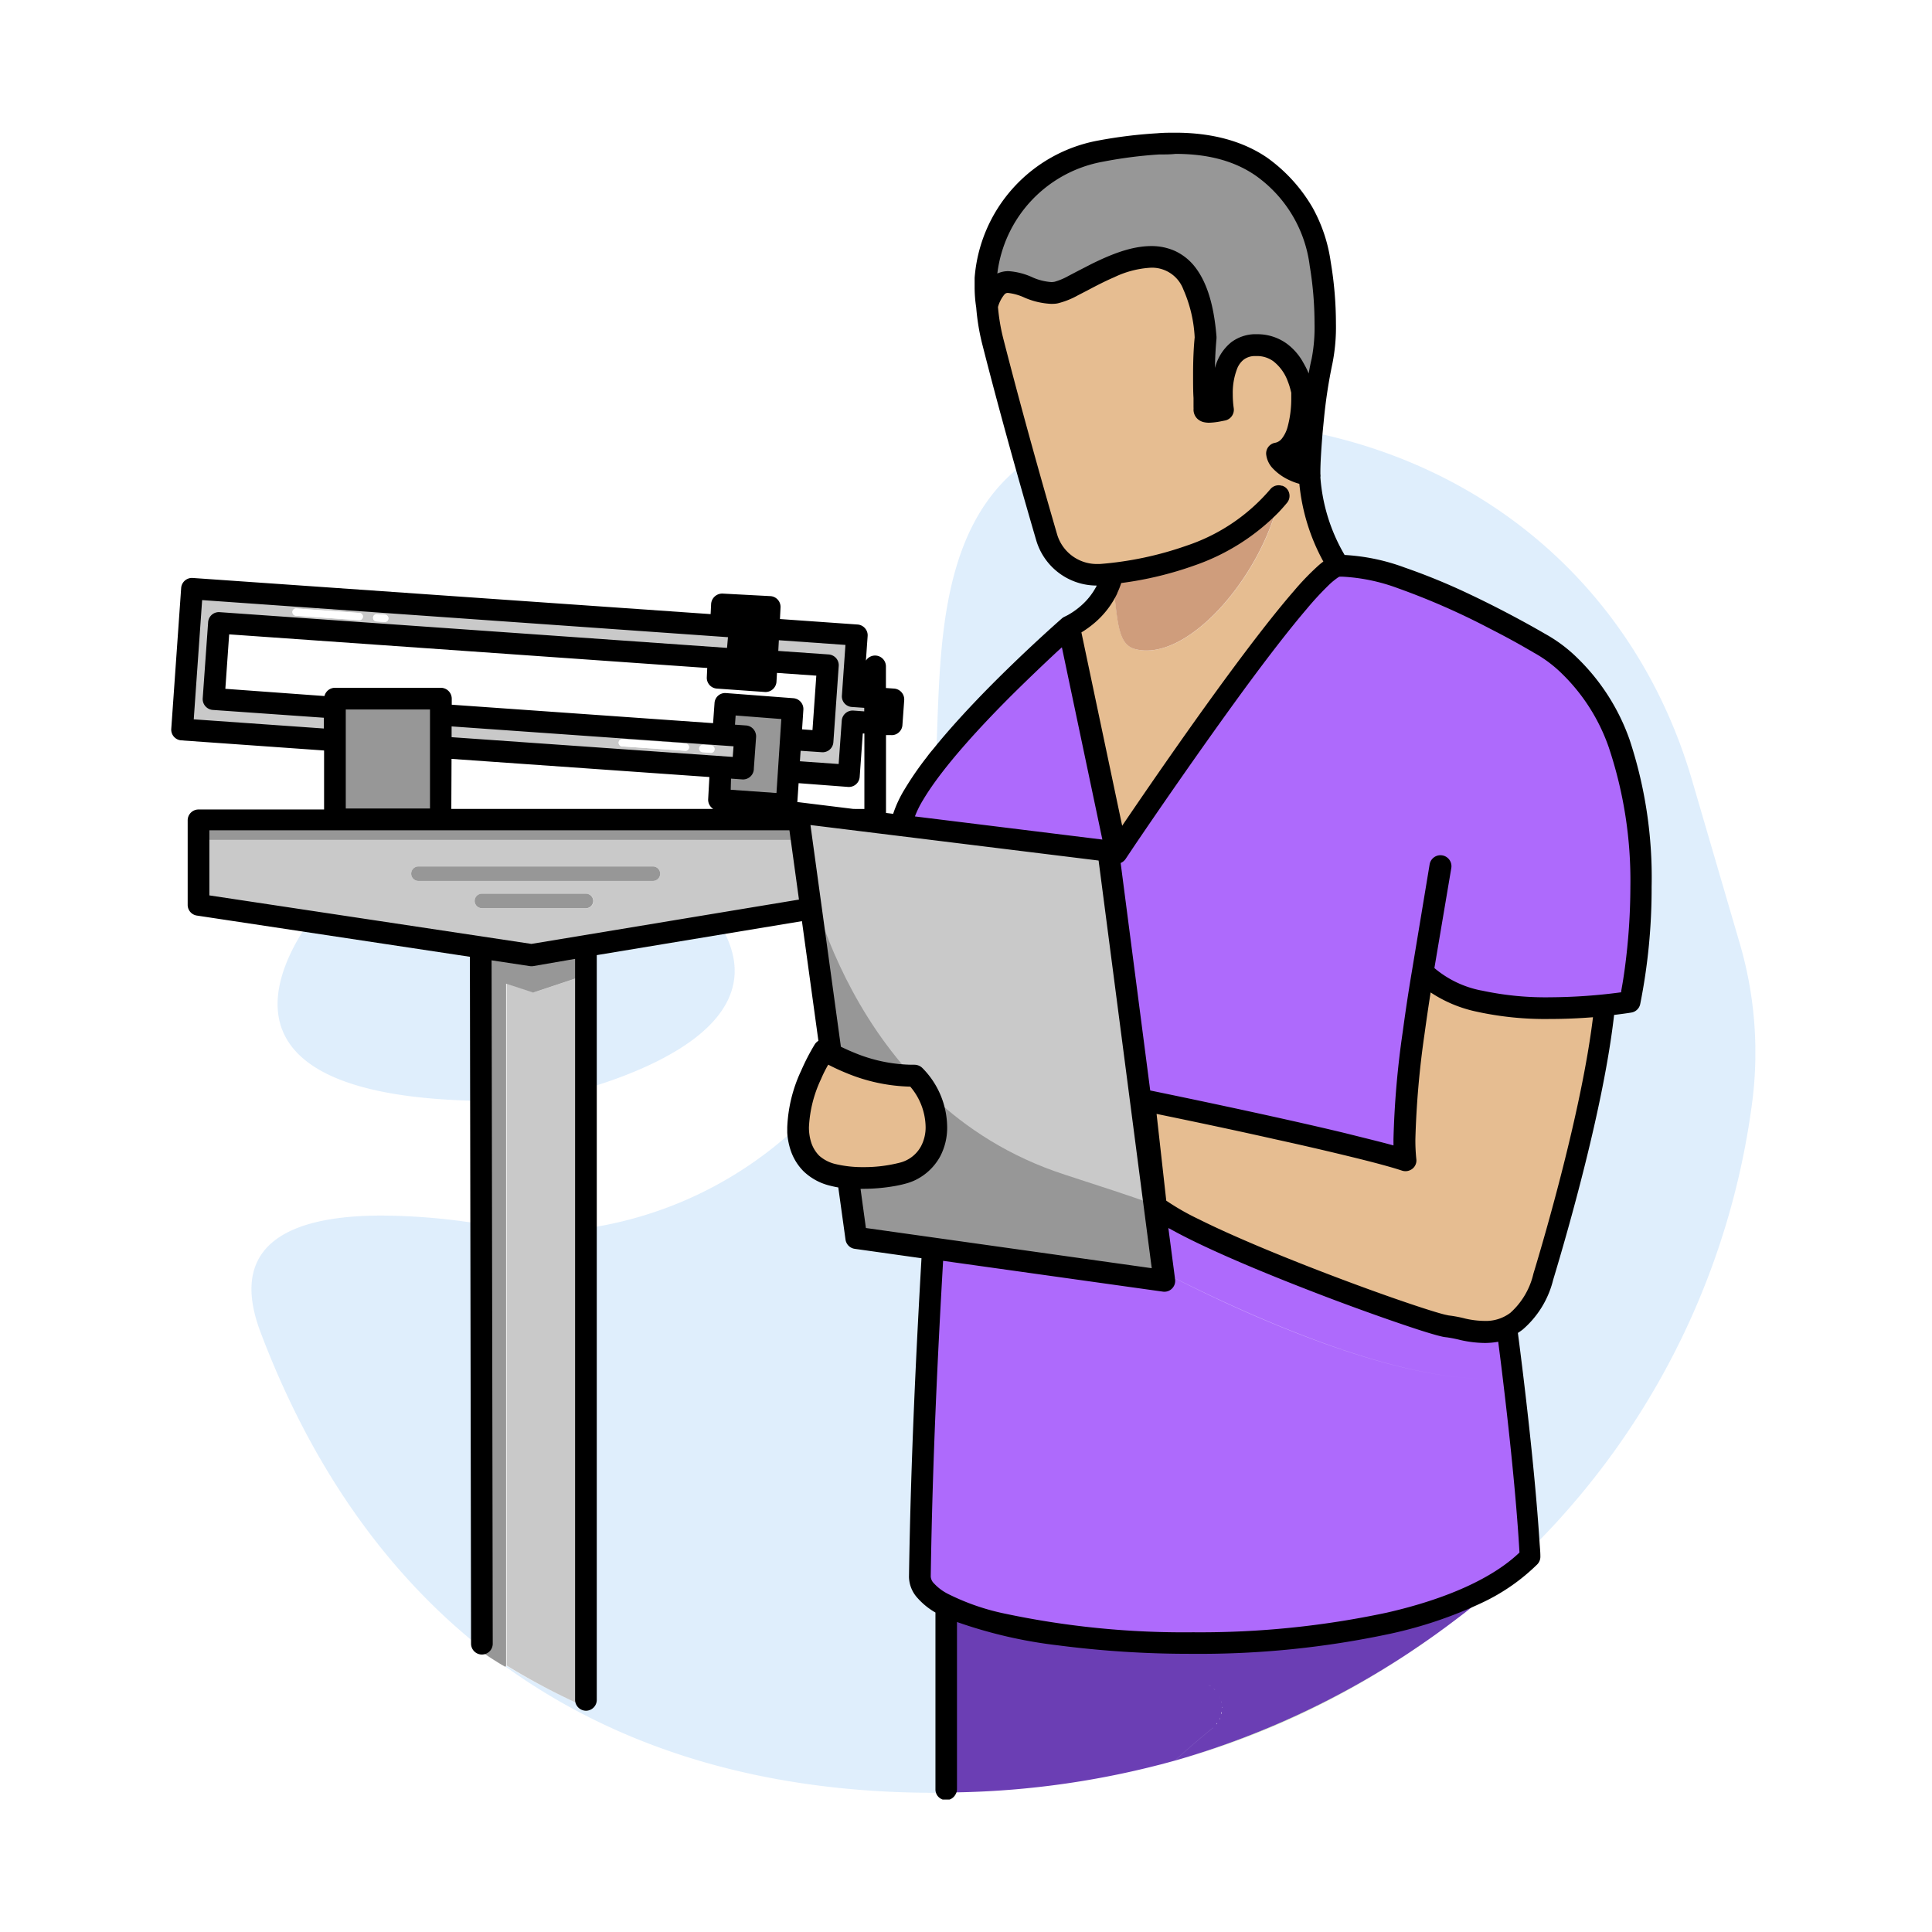 <svg fill="none" xmlns="http://www.w3.org/2000/svg" viewBox="0 0 350 350"><path fill="#fff" d="M0 0h350v350H0z"/><g clip-path="url(#clip0_2:206)"><path d="M131.054 168.588l-23.573 3.93v24.299c12.533-3.904 31.967-12.667 23.573-28.229zm-75.839-.445c-6.404 9.85-14.131 30.206 30.618 31.267v-26.643l-30.618-4.624zm114.904 123.459a12.74 12.74 0 01-3.405-2.62 5.142 5.142 0 01-1.375-3.38c.302-20.814 1.31-41.013 2.292-58.238l-12.677-1.847a1.307 1.307 0 01-1.113-1.114l-1.31-9.929a18.733 18.733 0 01-1.741-.34 9.915 9.915 0 01-4.663-2.411 9.317 9.317 0 01-2.2-3.536 11.816 11.816 0 01-.576-3.066 70.83 70.83 0 01-35.831 17.2v85.628c0 .348-.138.681-.383.927a1.313 1.313 0 01-1.448.273 1.306 1.306 0 01-.434-.309 122.611 122.611 0 01-13.502-7.086v.183l-.629-.354c20.587 14.999 46.674 23.199 78.301 23.199h1.022a1.31 1.31 0 01-.262-.734l-.066-32.446zm22.683-179.052c.099-.085.209-.155.327-.21l.17-.078c.158-.079.393-.197.668-.367.772-.45 1.5-.972 2.174-1.559a12.78 12.78 0 003.562-4.925h-1.152a10.71 10.71 0 01-10.241-7.728c-.996-3.406-2.279-7.86-3.719-12.995-14.616 11.79-14.249 33.822-14.956 51.244 2.763-3.393 5.932-6.851 9.049-10.047 7.282-7.362 14.105-13.322 14.118-13.335zM69.096 220.212c-14.405 0-28.379 3.929-21.922 21.063 8.787 23.277 21.726 42.362 38.816 56.326l-.13-76.053a113.775 113.775 0 00-16.764-1.336zm246.023-49.489l-8.617-29.473c-9.469-32.342-34.417-55.448-67.497-62.68-.249 2.857-.393 5.398-.393 6.76v.55c0 .16-.026.32-.079.472a32.935 32.935 0 004.662 14.802c3.766.186 7.481.95 11.014 2.266a113.622 113.622 0 0111.787 4.886c7.255 3.432 13.096 6.851 13.41 7.06a26.064 26.064 0 015.697 4.218 37.644 37.644 0 019.39 14.658 79.142 79.142 0 014.112 26.421 107.344 107.344 0 01-1.925 21.194 1.31 1.31 0 01-1.061.996s-1.401.236-3.628.498c-1.702 15.719-7.792 37.555-11.079 48.388-1.31 4.257-3.117 7.008-5.238 8.671a8.859 8.859 0 01-1.192.786c.524 4.035 2.986 23.081 3.929 38.328a139.29 139.29 0 0039.091-80.428 70.382 70.382 0 00-2.383-28.373z" fill="#2C90ED" opacity=".15"/><path d="M104.849 175.373l-.288 1.795-7.858 2.62-4.911-1.625v123.564a121.58 121.58 0 0013.397 7.113 1.225 1.225 0 01-.353-.877l.013-132.59z" fill="#C9C9C9"/><path d="M91.687 301.754V178.203l4.911 1.611 7.858-2.62.288-1.794v-2.437l-8.355 1.375a1.028 1.028 0 01-.406 0l-7.688-1.152.21 124.559a1.307 1.307 0 01-1.31 1.31v.157s2.07 1.415 3.733 2.397l.628.354.131-.209z" fill="#979797"/><path d="M37.273 152.162v10.636l50.223 7.585 8.775 1.31 49.202-8.174-1.572-11.397-106.628.04zm68.885 12.378H87.3a1.312 1.312 0 01-1.31-1.31 1.31 1.31 0 011.31-1.309h18.858a1.31 1.31 0 110 2.619zm12.127-4.951H75.802a1.308 1.308 0 01-.926-2.236c.245-.246.578-.384.926-.384h42.483a1.308 1.308 0 01.926 2.236 1.306 1.306 0 01-.926.384z" fill="#C9C9C9"/><path d="M37.273 149.83v2.332h106.641l-.314-2.332H37.273z" fill="#979797"/><path d="M59.353 132.631v-3.262l-20.731-1.467a1.315 1.315 0 01-1.154-.893 1.303 1.303 0 01-.064-.508l.982-13.781a1.309 1.309 0 011.388-1.218l92.589 6.55.171-3.249h-.249l-96.308-6.785-1.624 22.897 25 1.716zm8.931-21.365l1.48.105a.657.657 0 01-.091 1.31l-1.48-.105a.664.664 0 01-.45-.224.657.657 0 01.541-1.086zm-14.602-1.035l11.446.813a.653.653 0 01.61.7.656.656 0 01-.701.61l-11.446-.813a.664.664 0 01-.45-.224.656.656 0 01.541-1.086zm79.69 27.587l.222-3.222-52.384-3.694v3.262l49.765 3.51 2.397.144zm-9.246-1.807l-11.446-.8a.647.647 0 01-.573-.452.648.648 0 01-.029-.255.66.66 0 01.064-.246.653.653 0 01.377-.327.618.618 0 01.253-.029l11.446.799a.647.647 0 01.573.452.667.667 0 01.029.255.642.642 0 01-.694.603zm4.636.327l-1.48-.105a.67.67 0 01-.248-.064.665.665 0 01-.367-.63.662.662 0 01.224-.457.645.645 0 01.483-.159l1.48.105a.666.666 0 01.448.228.663.663 0 01.154.479.66.66 0 01-.053.259.655.655 0 01-.379.35.63.63 0 01-.262.033v-.039zm11.682-21.011l-.171 3.249 9.809.694a1.309 1.309 0 011.205 1.401l-.969 13.794a1.31 1.31 0 01-1.401 1.205l-4.44-.314-.209 3.248 8.329.59.602-8.515a1.311 1.311 0 011.388-1.218l2.62.196v-1.951l-2.881-.21a1.308 1.308 0 01-1.218-1.388l.694-9.825-13.358-.956z" fill="#C9C9C9"/><path d="M159.852 129.841l.472.039.13-1.952-.602-.039v1.952z" fill="#EED0B6"/><path d="M78.526 135.395v-7.519H61.959v.262a.483.483 0 010 .144v18.837h16.567v-11.724zm63.659-5.751l-9.586-.733-.209 2.973 2.697.184c.346.026.666.189.892.452.226.262.339.604.313.949l-.393 5.751a.389.389 0 000 .118 1.307 1.307 0 01-1.401 1.205l-2.698-.184-.183 3.328 9.599.668.969-14.711z" fill="#979797"/><path d="M134 112.249a1.32 1.32 0 01.901.447 1.305 1.305 0 01.317.954.37.37 0 000 .105l-.301 5.738a1.323 1.323 0 01-.406.95 1.32 1.32 0 01-.969.359l-2.121-.117v.956l6.102.419.563-10.846-6.024-.314v1.309h.184l1.885.131-.131-.091z" fill="#000"/><path d="M53.59 111.541l11.447.812a.643.643 0 00.474-.163.66.66 0 00.22-.452.63.63 0 00-.603-.694l-11.446-.813a.645.645 0 00-.476.16.656.656 0 00.385 1.15zm14.603 1.035l1.48.092a.637.637 0 00.474-.155.64.64 0 00.22-.448.656.656 0 00-.603-.707l-1.48-.092a.637.637 0 00-.474.155.64.64 0 00-.22.448.655.655 0 00.603.707zm56.025 22.125l-11.446-.799a.646.646 0 00-.694.602.648.648 0 00.154.479.647.647 0 00.448.228l11.446.799a.655.655 0 00.474-.154.635.635 0 00.22-.448.667.667 0 00-.154-.479.647.647 0 00-.448-.228zm4.636.379l-1.48-.104a.648.648 0 00-.479.154.647.647 0 00-.228.448.645.645 0 00.158.484.668.668 0 00.457.224l1.48.104a.658.658 0 00.092-1.31z" fill="#fff"/><path d="M161.987 124.745l-1.493-.105v-3.929a1.967 1.967 0 00-2.668-1.824 1.962 1.962 0 00-.96.789l.314-4.441a1.9 1.9 0 00-.484-1.427 1.935 1.935 0 00-1.31-.669l-14.091-.995.105-2.096a1.955 1.955 0 00-1.117-1.872 1.932 1.932 0 00-.743-.184l-8.643-.459a2.018 2.018 0 00-2.069 1.86l-.092 1.86-93.82-6.549a1.965 1.965 0 00-2.096 1.82l-1.794 25.504a1.954 1.954 0 001.82 2.096l25.865 1.834v10.689H35.963A1.966 1.966 0 0034 148.612v15.3a1.952 1.952 0 001.663 1.951l49.464 7.467.21 124.441a1.966 1.966 0 003.353 1.39c.368-.369.575-.868.575-1.39l-.21-123.799 6.929 1.048c.204.026.41.026.615 0l7.583-1.31v134.253a1.991 1.991 0 002.003 1.951 1.964 1.964 0 001.926-1.965v-134.92l37.821-6.262a.671.671 0 00.421-.257.671.671 0 00.129-.476l-.354-2.62a.645.645 0 00-.262-.432.676.676 0 00-.497-.118l-49.097 8.134-58.343-8.789V150.42H143.6a.633.633 0 00.484-.223.648.648 0 00.158-.524l-.315-2.423a.58.58 0 000-.262c.28-.334.449-.746.485-1.179l.262-3.93 8.971.681a1.961 1.961 0 002.095-1.821l.563-7.859h.288v13.675h-1.768a.66.66 0 00-.694.616.656.656 0 00.616.694l5.028.629a.72.72 0 00.511-.157.735.735 0 00.223-.498v-14.671h.877a1.874 1.874 0 001.428-.472c.387-.331.627-.802.668-1.309l.327-4.546a1.975 1.975 0 00-1.82-2.096zm-84.09 3.786v17.933H62.64v-17.933h15.257zm62.769-5.03l.092-1.598 7.124.498-.694 9.863-1.886-.131.236-3.563a1.965 1.965 0 00-1.807-2.083l-12.193-.93a1.926 1.926 0 00-2.095 1.821l-.262 3.629-47.342-3.341v-1.1a1.98 1.98 0 00-1.965-1.965H60.69a1.97 1.97 0 00-1.912 1.493l-17.955-1.309.694-9.864 86.604 6.091-.078 1.703a1.96 1.96 0 001.833 2.03l8.696.616a1.99 1.99 0 002.095-1.86zm-8.237 17.553l2.043.144a1.947 1.947 0 001.414-.472 1.956 1.956 0 00.681-1.532l.406-5.672a2.017 2.017 0 00-.484-1.428 1.923 1.923 0 00-1.31-.668l-2.03-.144.118-1.664 8.277.642-.878 13.4-8.289-.589.052-2.017zm-50.616-7.506v-1.952l51.074 3.602-.144 1.926-50.93-3.576zm55.003-12.248l-2.279-.157c.122-.071.236-.154.341-.249.378-.337.612-.805.655-1.31l.288-5.672a.517.517 0 000-.157 1.925 1.925 0 00-.485-1.428 1.927 1.927 0 00-1.309-.668l3.208.171-.419 9.47zm-5.107-3.93l-91.908-6.47a1.946 1.946 0 00-1.897 1.079 1.959 1.959 0 00-.199.741l-.982 13.794a1.979 1.979 0 001.82 2.096l20.129 1.414v1.952l-23.573-1.664 1.52-21.6 95.26 6.72-.17 1.938zm13.331 18.641l3.838.261a1.945 1.945 0 001.896-1.079 1.96 1.96 0 00.199-.741l.969-13.794a1.965 1.965 0 00-.471-1.427 2.008 2.008 0 00-1.31-.669l-9.167-.641.104-1.939 12.062.851-.642 9.17a1.913 1.913 0 00.459 1.401c.332.386.802.626 1.309.668l2.279.158v.641l-1.978-.144a1.981 1.981 0 00-2.095 1.821l-.563 7.86-7.02-.498.131-1.899zm-63.24 1.467l46.713 3.287-.222 4.009a1.973 1.973 0 00.916 1.768H81.76l.04-9.064zm74.765-13.676v.55-.55z" fill="#000"/><path d="M118.285 156.969H75.802a1.308 1.308 0 00-.926 2.236c.245.246.578.384.926.384h42.483a1.308 1.308 0 00.926-2.236 1.306 1.306 0 00-.926-.384zm-12.127 4.938H87.3a1.308 1.308 0 00-1.31 1.31 1.311 1.311 0 001.31 1.31h18.858a1.31 1.31 0 100-2.62z" fill="#979797"/><path d="M255.218 299.448a153.026 153.026 0 01-41.842 19.387 149.701 149.701 0 0041.842-19.387zm10.581-7.558l-.432.327.432-.327zm-4.151 3.065l-2.109 1.546 2.109-1.546zm-3.104 2.175c-.982.681-1.965 1.309-2.947 2.017a39.637 39.637 0 002.947-2.017z" fill="#85DC47"/><path d="M251.865 295.335a164.672 164.672 0 01-35.831 3.628 181.37 181.37 0 01-24.136-1.532 83.433 83.433 0 01-18.334-4.192l-.917-.367v31.111a1.19 1.19 0 01-.236.72h.878a157.866 157.866 0 0039.497-5.737c.105-.092 3.117-2.83 6.863-5.895l.078-.078s0 .065-.078.091c-3.746 3.065-6.758 5.803-6.863 5.895l.563-.17a153.873 153.873 0 0041.908-19.387l.366-.249 2.96-2.017.982-.694c.721-.498 1.415-1.022 2.122-1.533 1.244-.917 2.488-1.86 3.719-2.803l.432-.341 2.541-2.03a76.29 76.29 0 01-16.514 5.58zm-30.579 13.099a2.29 2.29 0 000-.262c.013.087.022.174.026.262h-.026zm-.275-.878c0-.078-.066-.17-.105-.262-.039-.091.092.184.131.315l-.026-.053zm-.419-.786l-.184-.275.184.275zm-.511-.641a3.409 3.409 0 00-.393-.367c.146.115.286.237.419.367h-.026zm-.786-.668c-.141-.1-.29-.188-.445-.262.164.073.322.161.471.262h-.026zm-.89-.485a3.761 3.761 0 01.026.013l-.026-.013zm-.983-.288a4.651 4.651 0 00.026 0h-.026zm3.929 4.689a1.637 1.637 0 000-.262.176.176 0 010 .079.89.89 0 01.052.183h-.052zm-1.008 2.974c.064-.082.121-.17.17-.262-.02.089-.046.177-.079.262h-.091zm.55-.891c.049-.102.093-.207.131-.314a3.068 3.068 0 01-.079.314h-.052zm.34-.982c0-.118 0-.223.066-.328.039.079.013.21-.013.328h-.053z" fill="#6B3EB4"/><path d="M202.951 151.232c2.148-3.17 6.077-8.947 10.66-15.483 6.941-9.877 15.349-21.444 21.308-28.308a45.507 45.507 0 014.492-4.624c.372-.319.765-.612 1.178-.877a35.735 35.735 0 01-4.61-14.815 9.757 9.757 0 01-2.082-.708 9.165 9.165 0 01-2.868-2.03 3.665 3.665 0 01-1.021-2.161 1.308 1.308 0 011.113-1.389 2.62 2.62 0 001.702-1.009 6.562 6.562 0 001.153-2.331c.48-1.763.713-3.583.694-5.41v-1.074a4.942 4.942 0 00-.105-.511 13.279 13.279 0 00-.563-1.73 8.772 8.772 0 00-2.79-3.929 5.683 5.683 0 00-3.444-1.074h-.406a3.93 3.93 0 00-2.279.773 4.497 4.497 0 00-1.309 1.755 12.636 12.636 0 00-.891 5.056c-.008.876.044 1.752.158 2.62a1.312 1.312 0 01-.983 1.467s-.419.105-.956.197a9.994 9.994 0 01-1.872.21 3.77 3.77 0 01-.773-.08 1.772 1.772 0 01-1.009-.536 1.579 1.579 0 01-.406-1.061v-2.162c0-1.152-.078-2.62-.078-4.296a65.098 65.098 0 01.288-6.55 25.24 25.24 0 00-2.292-8.986 7.334 7.334 0 00-3.536-3.707 6.975 6.975 0 00-2.92-.59 18.328 18.328 0 00-6.954 1.795c-2.37 1.022-4.662 2.306-6.548 3.275a14.135 14.135 0 01-3.366 1.31c-.431.082-.87.122-1.309.118a12.966 12.966 0 01-4.545-1.074c-1-.47-2.071-.776-3.169-.904a1.596 1.596 0 00-1.218.51 6.704 6.704 0 00-1.31 2.62 35.94 35.94 0 001.048 6.223c3.602 14.055 7.413 27.416 9.691 35.197a8.092 8.092 0 007.727 5.842c.227.013.454.013.681 0a62.186 62.186 0 0015.964-3.366 34.663 34.663 0 0015.388-10.401 1.307 1.307 0 011.401-.42l.105-.405v.432a1.31 1.31 0 01.838 1.598 1.304 1.304 0 01-.236.445c-.484.59-.982 1.14-1.48 1.677-4.059 13.82-16.658 27.6-25.589 25.229-2.908-.773-3.117-4.467-3.772-10.388a15.343 15.343 0 01-3.929 5.096 16.218 16.218 0 01-2.763 1.952l7.792 36.992z" fill="#E6BD91"/><path d="M232.024 88.605c.008-.14.008-.28 0-.42v.42z" fill="#CD9562"/><path d="M205.597 117.58c8.931 2.371 21.53-11.422 25.589-25.229a38.665 38.665 0 01-15.047 9.602 63.002 63.002 0 01-13.515 3.183c-.21.727-.478 1.437-.799 2.122.668 5.855.864 9.536 3.772 10.322z" fill="#CF9D7C"/><path d="M278.411 230.966c3.221-10.61 9.167-32.093 10.909-47.353-2.397.209-5.239.38-8.408.38a58.328 58.328 0 01-13.214-1.31 23.745 23.745 0 01-9.01-3.93c0 .262-.092.524-.131.812a272.695 272.695 0 00-1.139 7.86 158.093 158.093 0 00-1.624 18.967c-.011 1.225.05 2.45.183 3.668a1.306 1.306 0 01-1.715 1.388c-1.991-.668-5.422-1.572-9.495-2.62-4.073-1.047-8.84-2.082-13.568-3.13a1541.57 1541.57 0 00-22.394-4.781l1.899 16.911a44.735 44.735 0 006.286 3.615c3.052 1.519 6.771 3.183 10.752 4.873 7.976 3.353 17.025 6.759 23.861 9.169 4.584 1.611 8.264 2.803 9.966 3.236.262.061.524.113.786.157 1.005.128 2.003.316 2.986.563 1.194.279 2.414.429 3.64.445a7.942 7.942 0 005.095-1.624c1.571-1.179 3.156-3.393 4.335-7.296z" fill="#E6BD91"/><path d="M192.854 116.008l-1.676 1.52a232.013 232.013 0 00-7.858 7.545c-6.076 6.025-13.096 13.597-16.514 19.439a19.305 19.305 0 00-1.873 3.93l35.739 4.401-7.818-36.835zm79.401 128.725c-.13-1.048-.248-1.912-.34-2.62-.975.253-1.979.377-2.986.367a19.66 19.66 0 01-4.178-.498 22.185 22.185 0 00-2.619-.511 7.575 7.575 0 01-1.087-.196c-.419-.105-.93-.236-1.532-.419-1.192-.354-2.75-.839-4.571-1.454-3.64-1.219-8.355-2.908-13.41-4.808-10.11-3.811-21.53-8.488-28.327-12.156a56.764 56.764 0 01-2.396-1.388l1.309 10.139c13.254 6.733 39.354 18.666 57.23 18.574-17.876.092-43.976-11.789-57.23-18.561l.079.589a1.308 1.308 0 01-1.126 1.467h-.354l-40.48-5.554c-.982 17.16-1.964 37.254-2.279 57.911.036.636.301 1.236.747 1.69a10.32 10.32 0 002.619 2.017 42.591 42.591 0 0010.582 3.681 157.814 157.814 0 0034.05 3.367 163.398 163.398 0 0035.241-3.563c10.477-2.397 19.382-6.157 24.594-11.279-.602-10.479-2.029-23.408-3.038-31.843-.131-1.887-.327-3.537-.498-4.952zm19.88-109.6a34.671 34.671 0 00-8.591-13.532 23.248 23.248 0 00-5.238-3.929l-.589-.341-1.651-.943a190.332 190.332 0 00-5.827-3.118 128.386 128.386 0 00-16.803-7.387 33.807 33.807 0 00-10.175-2.123h-.773a2.158 2.158 0 00-.445.249c-.52.353-1.011.747-1.467 1.179a56.24 56.24 0 00-4.269 4.572c-3.3 3.93-7.347 9.169-11.446 14.71-8.198 11.161-16.632 23.579-19.972 28.478l-1.479 2.305a1.304 1.304 0 01-1.061.576l5.5 42.271c2.619.537 22.041 4.533 35.713 7.794 3.824.917 7.177 1.769 9.626 2.489v-2.004c.172-6.512.731-13.007 1.676-19.452.838-6.222 1.676-11.056 1.676-11.069l3.183-19.151a1.327 1.327 0 112.619.432l-3.13 18.483a19.369 19.369 0 009.167 4.48 55.82 55.82 0 0012.598 1.31 97.469 97.469 0 0013.385-.969l.131-.681a97.05 97.05 0 00.681-4.336 110.5 110.5 0 00.995-14.711 76.653 76.653 0 00-4.034-25.582z" fill="#AE6AFC"/><path d="M209.408 230.507l-9.77-75.136-53.55-6.55 5.684 41.354c.72.367 1.65.799 2.724 1.232a28.818 28.818 0 0010.581 2.253h.616a1.311 1.311 0 01.943.38 14.719 14.719 0 014.321 10.204c.013 1.8-.438 3.573-1.309 5.148a9.17 9.17 0 01-5.789 4.506c-.72.196-1.44.353-2.173.484a33.43 33.43 0 01-5.37.446h-1.218l1.153 8.331 53.157 7.348z" fill="#C9C9C9"/><path d="M199.638 28.598a24.102 24.102 0 00-19.801 21.915c.006.104.006.21 0 .314a3.852 3.852 0 011.191-.733 4.008 4.008 0 011.611-.302 12.1 12.1 0 014.099 1.074 10.71 10.71 0 003.615.904c.255 0 .51-.026.759-.079a12.12 12.12 0 002.62-1.113c1.217-.616 2.619-1.402 4.243-2.187 3.169-1.56 6.836-3.131 10.477-3.144a9.783 9.783 0 013.994.812 9.037 9.037 0 013.444 2.75c1.991 2.555 3.274 6.459 3.732 12.262v.275a66.825 66.825 0 00-.275 6.47c.014 2.162.079 4.336.118 5.49l.694-.08c0-.484-.065-1.087-.065-1.755-.024-1.547.166-3.09.563-4.585a7.938 7.938 0 012.737-4.322 6.547 6.547 0 013.706-1.31h.563a8.302 8.302 0 014.977 1.572 10.169 10.169 0 012.868 3.327 15.076 15.076 0 011.663 4.61c.301-2.187.629-4.178.982-5.645.437-2.146.644-4.333.616-6.523a63.732 63.732 0 00-.891-10.584 25.377 25.377 0 00-2.868-8.711 25.785 25.785 0 00-7.202-8.03c-3.353-2.305-7.963-3.93-14.878-3.93-.969 0-1.964 0-3.012.092-3.447.178-6.88.568-10.28 1.166z" fill="#979797"/><path d="M151.366 211.592a20.75 20.75 0 005.003.551 27.352 27.352 0 006.836-.826 6.672 6.672 0 004.204-3.261 7.99 7.99 0 00.929-3.93 12.221 12.221 0 00-3.169-7.86h-.092a31.625 31.625 0 01-11.563-2.436 39.67 39.67 0 01-3.785-1.782v.105a40.622 40.622 0 00-1.559 3.17 23.787 23.787 0 00-2.239 8.934 9.672 9.672 0 00.485 3.117c.317.959.855 1.83 1.571 2.542a7.149 7.149 0 003.379 1.676z" fill="#E6BD91"/><path d="M145.787 155.947s7.373 44.013 47.146 56.864c6.81 2.2 11.786 3.851 15.27 5.082.09.717.317 1.411.668 2.043l1.663 12.143-55.894-8.095-1.428-10.23 12.848-2.135 3.09-7.86s.956-8.554-10.948-9.274c-11.904-.721-8.552-10.23-8.552-10.23l-3.863-28.308z" fill="#979797"/><path d="M295.226 134.033a38.392 38.392 0 00-9.547-14.907 26.712 26.712 0 00-5.815-4.323c-.248-.144-6.102-3.589-13.462-7.073a114.605 114.605 0 00-11.892-4.9 37.107 37.107 0 00-10.922-2.292 32.428 32.428 0 01-4.387-14.081 1.718 1.718 0 000-.564v-.537c0-1.31.144-3.85.38-6.706.078-.878.17-1.795.262-2.725a90.816 90.816 0 011.545-10.1 33.72 33.72 0 00.629-7.243 67.282 67.282 0 00-.943-11.121 28.239 28.239 0 00-3.313-9.89 29.072 29.072 0 00-8.159-8.973c-4.401-3.026-10.019-4.559-16.698-4.559-1.021 0-2.148 0-3.274.105-3.573.213-7.129.65-10.647 1.31a27.403 27.403 0 00-22.42 24.888v1.585a23.874 23.874 0 00.288 3.786 40 40 0 001.165 6.916c1.768 6.943 3.785 14.41 5.985 22.269a1240.36 1240.36 0 003.72 12.981 11.434 11.434 0 0010.869 8.2h.105a12.25 12.25 0 01-2.934 3.72 13.65 13.65 0 01-2.082 1.493c-.262.158-.484.262-.615.328l-.21.105c-.171.077-.33.178-.471.301 0 0-6.836 5.96-14.118 13.414-3.47 3.576-6.548 6.968-9.075 10.099l-.262.314a20.85 20.85 0 00-1.035 1.31 56.703 56.703 0 00-3.929 5.685 21.3 21.3 0 00-2.161 4.585l-17.024-2.096a1.982 1.982 0 00-1.651.59c-.308.322-.49.746-.51 1.192-.01.143-.01.288 0 .432l5.644 41c-.268.166-.497.39-.668.655a40.084 40.084 0 00-2.462 4.768 26.437 26.437 0 00-2.514 10.27v.93c.063 1.106.275 2.198.628 3.248a9.77 9.77 0 002.358 3.799 10.47 10.47 0 004.95 2.62c.406.105.838.196 1.31.275l1.309 9.445a1.963 1.963 0 001.676 1.676l12.088 1.703c-.89 15.523-1.938 35.996-2.266 57.754a5.821 5.821 0 001.559 3.812 12.843 12.843 0 003.235 2.62v32.014c-.006.255.04.509.134.746a1.921 1.921 0 001.778 1.219 1.91 1.91 0 001.624-.865c.225-.319.353-.697.366-1.087v-30.311a84.572 84.572 0 0018.335 4.231 184.84 184.84 0 0023.769 1.532h.445a165.118 165.118 0 0035.962-3.641 77.382 77.382 0 0016.619-5.62 36.191 36.191 0 0010.005-6.955 1.987 1.987 0 00.55-1.467c0-.813-.091-1.638-.144-2.463-.929-14.409-3.169-32.185-3.928-37.988.302-.19.595-.395.877-.615a17.342 17.342 0 005.513-8.999c2.711-8.973 9.168-31.438 11.04-47.995 1.873-.223 3.091-.42 3.143-.433a1.954 1.954 0 001.585-1.519 106.685 106.685 0 002.069-21.286 79.509 79.509 0 00-3.981-26.591zm-127.542 70.093a7.307 7.307 0 01-.852 3.563 6.032 6.032 0 01-3.798 2.934 26.06 26.06 0 01-6.679.812 21.008 21.008 0 01-4.858-.524 6.804 6.804 0 01-3.091-1.545 6.116 6.116 0 01-1.414-2.293 8.952 8.952 0 01-.445-2.882 22.83 22.83 0 012.187-8.697 23.038 23.038 0 011.309-2.62 38.531 38.531 0 003.261 1.506 32.076 32.076 0 0011.603 2.476 11.53 11.53 0 012.777 7.27zm-11.315 11.239a33.25 33.25 0 005.474-.459c.75-.121 1.493-.283 2.226-.484a9.726 9.726 0 001.781-.655 10.208 10.208 0 004.427-4.192 11.164 11.164 0 001.309-5.462 15.351 15.351 0 00-4.518-10.663 2.082 2.082 0 00-1.414-.563h-.59a28.167 28.167 0 01-10.359-2.201 38.372 38.372 0 01-2.37-1.061l-5.513-40.162 52.2 6.432 9.626 73.853-51.782-7.283-.969-7.087.472-.013zm46.045-107.95c.274-.582.51-1.182.708-1.794a63.64 63.64 0 0013.226-3.17 39.297 39.297 0 0015.31-9.668 37.856 37.856 0 001.506-1.702 1.967 1.967 0 00-.236-2.738 2.169 2.169 0 00-.615-.34h-.092a1.95 1.95 0 00-2.095.628 34.055 34.055 0 01-15.113 10.204 61.812 61.812 0 01-15.781 3.34h-.616a7.504 7.504 0 01-7.111-5.37c-2.017-6.93-5.971-20.723-9.678-35.184a35.458 35.458 0 01-1.034-6 6.12 6.12 0 011.152-2.253.778.778 0 01.655-.301c1.03.117 2.033.4 2.973.838a13.666 13.666 0 004.806 1.14c.471 0 .917 0 1.401-.131a14.795 14.795 0 003.523-1.428l1.676-.864c1.48-.786 3.157-1.664 4.872-2.398a17.522 17.522 0 016.679-1.729 6.064 6.064 0 015.841 3.93 24.554 24.554 0 012.056 8.685c-.183 1.86-.288 4.1-.288 6.667 0 1.65 0 3.17.079 4.323v1.663c.011.162.011.324 0 .485.01.563.224 1.102.602 1.52.352.37.809.62 1.31.72.301.063.608.094.916.092a12.4 12.4 0 001.978-.223l.982-.196a1.989 1.989 0 001.493-2.24 17.487 17.487 0 01-.17-2.515 12.02 12.02 0 01.851-4.768 3.922 3.922 0 011.139-1.494 3.367 3.367 0 011.925-.642h.393a5.012 5.012 0 013.025.93 8.106 8.106 0 012.62 3.616c.212.533.387 1.08.524 1.637l.117.459v.982a19.594 19.594 0 01-.668 5.24 5.993 5.993 0 01-1.047 2.109 2.07 2.07 0 01-1.31.76 1.965 1.965 0 00-1.519 2.07 4.38 4.38 0 001.179 2.527 9.673 9.673 0 003.077 2.175c.565.265 1.152.48 1.755.642a36.57 36.57 0 004.348 14.081c-.253.184-.502.38-.746.59a46.372 46.372 0 00-4.545 4.689c-4.924 5.659-12.114 15.208-21.359 28.373a1099.622 1099.622 0 00-9.796 14.212l-7.386-35.027a18.354 18.354 0 002.449-1.781 16.151 16.151 0 004.059-5.318v-.053zm33.736-41.629a10.64 10.64 0 00-3.065-3.55 9.072 9.072 0 00-5.238-1.69h-.707a7.37 7.37 0 00-4.086 1.455 8.707 8.707 0 00-2.947 4.663v.078c0-1.794.118-3.615.275-5.449v-.288c-.458-5.724-1.729-9.837-3.863-12.601a9.849 9.849 0 00-3.706-2.96 10.36 10.36 0 00-4.257-.865c-3.732 0-7.53 1.637-10.752 3.209l-2.776 1.428-1.493.786c-.779.437-1.605.784-2.462 1.035-.198.04-.4.061-.602.065a10.077 10.077 0 01-3.379-.838 12.353 12.353 0 00-4.361-1.14 4.624 4.624 0 00-1.873.354.552.552 0 00-.183.078 23.46 23.46 0 0119.133-20.264 80.363 80.363 0 0110.176-1.31c1.034 0 2.056 0 2.96-.105 5.984 0 10.725 1.31 14.523 3.93a23.585 23.585 0 019.796 16.322 63.55 63.55 0 01.877 10.479 30.03 30.03 0 01-.51 6.327 40.498 40.498 0 00-.55 2.724 15.18 15.18 0 00-.93-1.873zm-65.297 162.626l39.812 5.58a1.935 1.935 0 001.453-.38 1.972 1.972 0 00.76-1.847l-1.218-9.3 1.31.707c7.988 4.296 21.228 9.484 28.405 12.195 4.846 1.821 9.613 3.524 13.437 4.808 1.82.615 3.365 1.113 4.596 1.467.616.183 1.127.327 1.546.419a6.15 6.15 0 001.165.209c.855.128 1.703.298 2.541.511 1.419.321 2.867.492 4.322.511a13.906 13.906 0 002.435-.222l.236 1.873c.17 1.31.38 2.999.603 4.873 1.047 8.697 2.422 21.181 3.012 31.437-4.859 4.651-13.162 8.41-24.058 10.899a161.953 161.953 0 01-35.084 3.55c-11.412.125-22.804-1-33.971-3.354a41.78 41.78 0 01-10.477-3.628 8.863 8.863 0 01-2.502-1.899 1.869 1.869 0 01-.563-1.232c.315-21.417 1.349-41.734 2.24-57.177zm102.778 9.405a7.348 7.348 0 01-4.676 1.48 16.268 16.268 0 01-3.483-.419 22.768 22.768 0 00-3.052-.577l-.72-.157c-1.729-.432-5.435-1.637-9.914-3.209-7.857-2.764-16.763-6.196-23.821-9.169-4.243-1.795-7.858-3.419-10.726-4.86a44.766 44.766 0 01-5.959-3.393l-1.755-15.719c4.06.839 12.717 2.62 21.491 4.598a581.667 581.667 0 0113.554 3.131c4.427 1.074 7.596 1.938 9.443 2.554.493.159 1.03.117 1.493-.118a1.911 1.911 0 001.074-1.978 32.854 32.854 0 01-.171-3.576 162.41 162.41 0 011.65-19.033c.341-2.476.708-5.017 1.114-7.584a24.077 24.077 0 008.394 3.497 58.051 58.051 0 0013.358 1.31c2.462 0 5.029-.105 7.661-.314-2.03 16.74-8.748 39.729-10.791 46.449a13.634 13.634 0 01-4.164 7.087zm-5.239-58.37a18.682 18.682 0 01-8.538-4.074l3.064-18.129a1.99 1.99 0 10-3.929-.642l-3.195 19.256a329.388 329.388 0 00-1.663 10.977 162.535 162.535 0 00-1.69 19.544v1.126c-2.213-.615-5.107-1.309-8.8-2.239-12.874-3.092-30.737-6.786-35.268-7.716l-5.356-41.21c.352-.15.655-.395.877-.707l1.48-2.214c3.261-4.833 11.786-17.277 19.958-28.451 4.597-6.261 8.434-11.187 11.42-14.684a55.096 55.096 0 014.217-4.532c.439-.401.902-.773 1.388-1.114.103-.067.213-.124.328-.17h.484c3.421.177 6.795.875 10.006 2.07a129.49 129.49 0 0116.645 7.296c1.951.995 3.929 2.043 5.801 3.104l1.506.865.144.078.472.275a.729.729 0 00.17.105 23.382 23.382 0 015.094 3.825 34.327 34.327 0 018.421 13.256 75.979 75.979 0 013.929 25.334c-.012 4.872-.34 9.737-.982 14.566a85.741 85.741 0 01-.681 4.31v.21a99.811 99.811 0 01-12.834.903 54.685 54.685 0 01-12.428-1.218h-.04zm-102.647-31.542a17.916 17.916 0 011.52-3.053c3.627-6.091 10.935-13.858 16.422-19.308a390.078 390.078 0 017.858-7.532l.825-.746 7.333 34.83-33.958-4.191z" fill="#000"/></g><defs><clipPath id="clip0_2:206"><path fill="#fff" transform="translate(31 24)" d="M0 0h287v302H0z"/></clipPath></defs></svg>